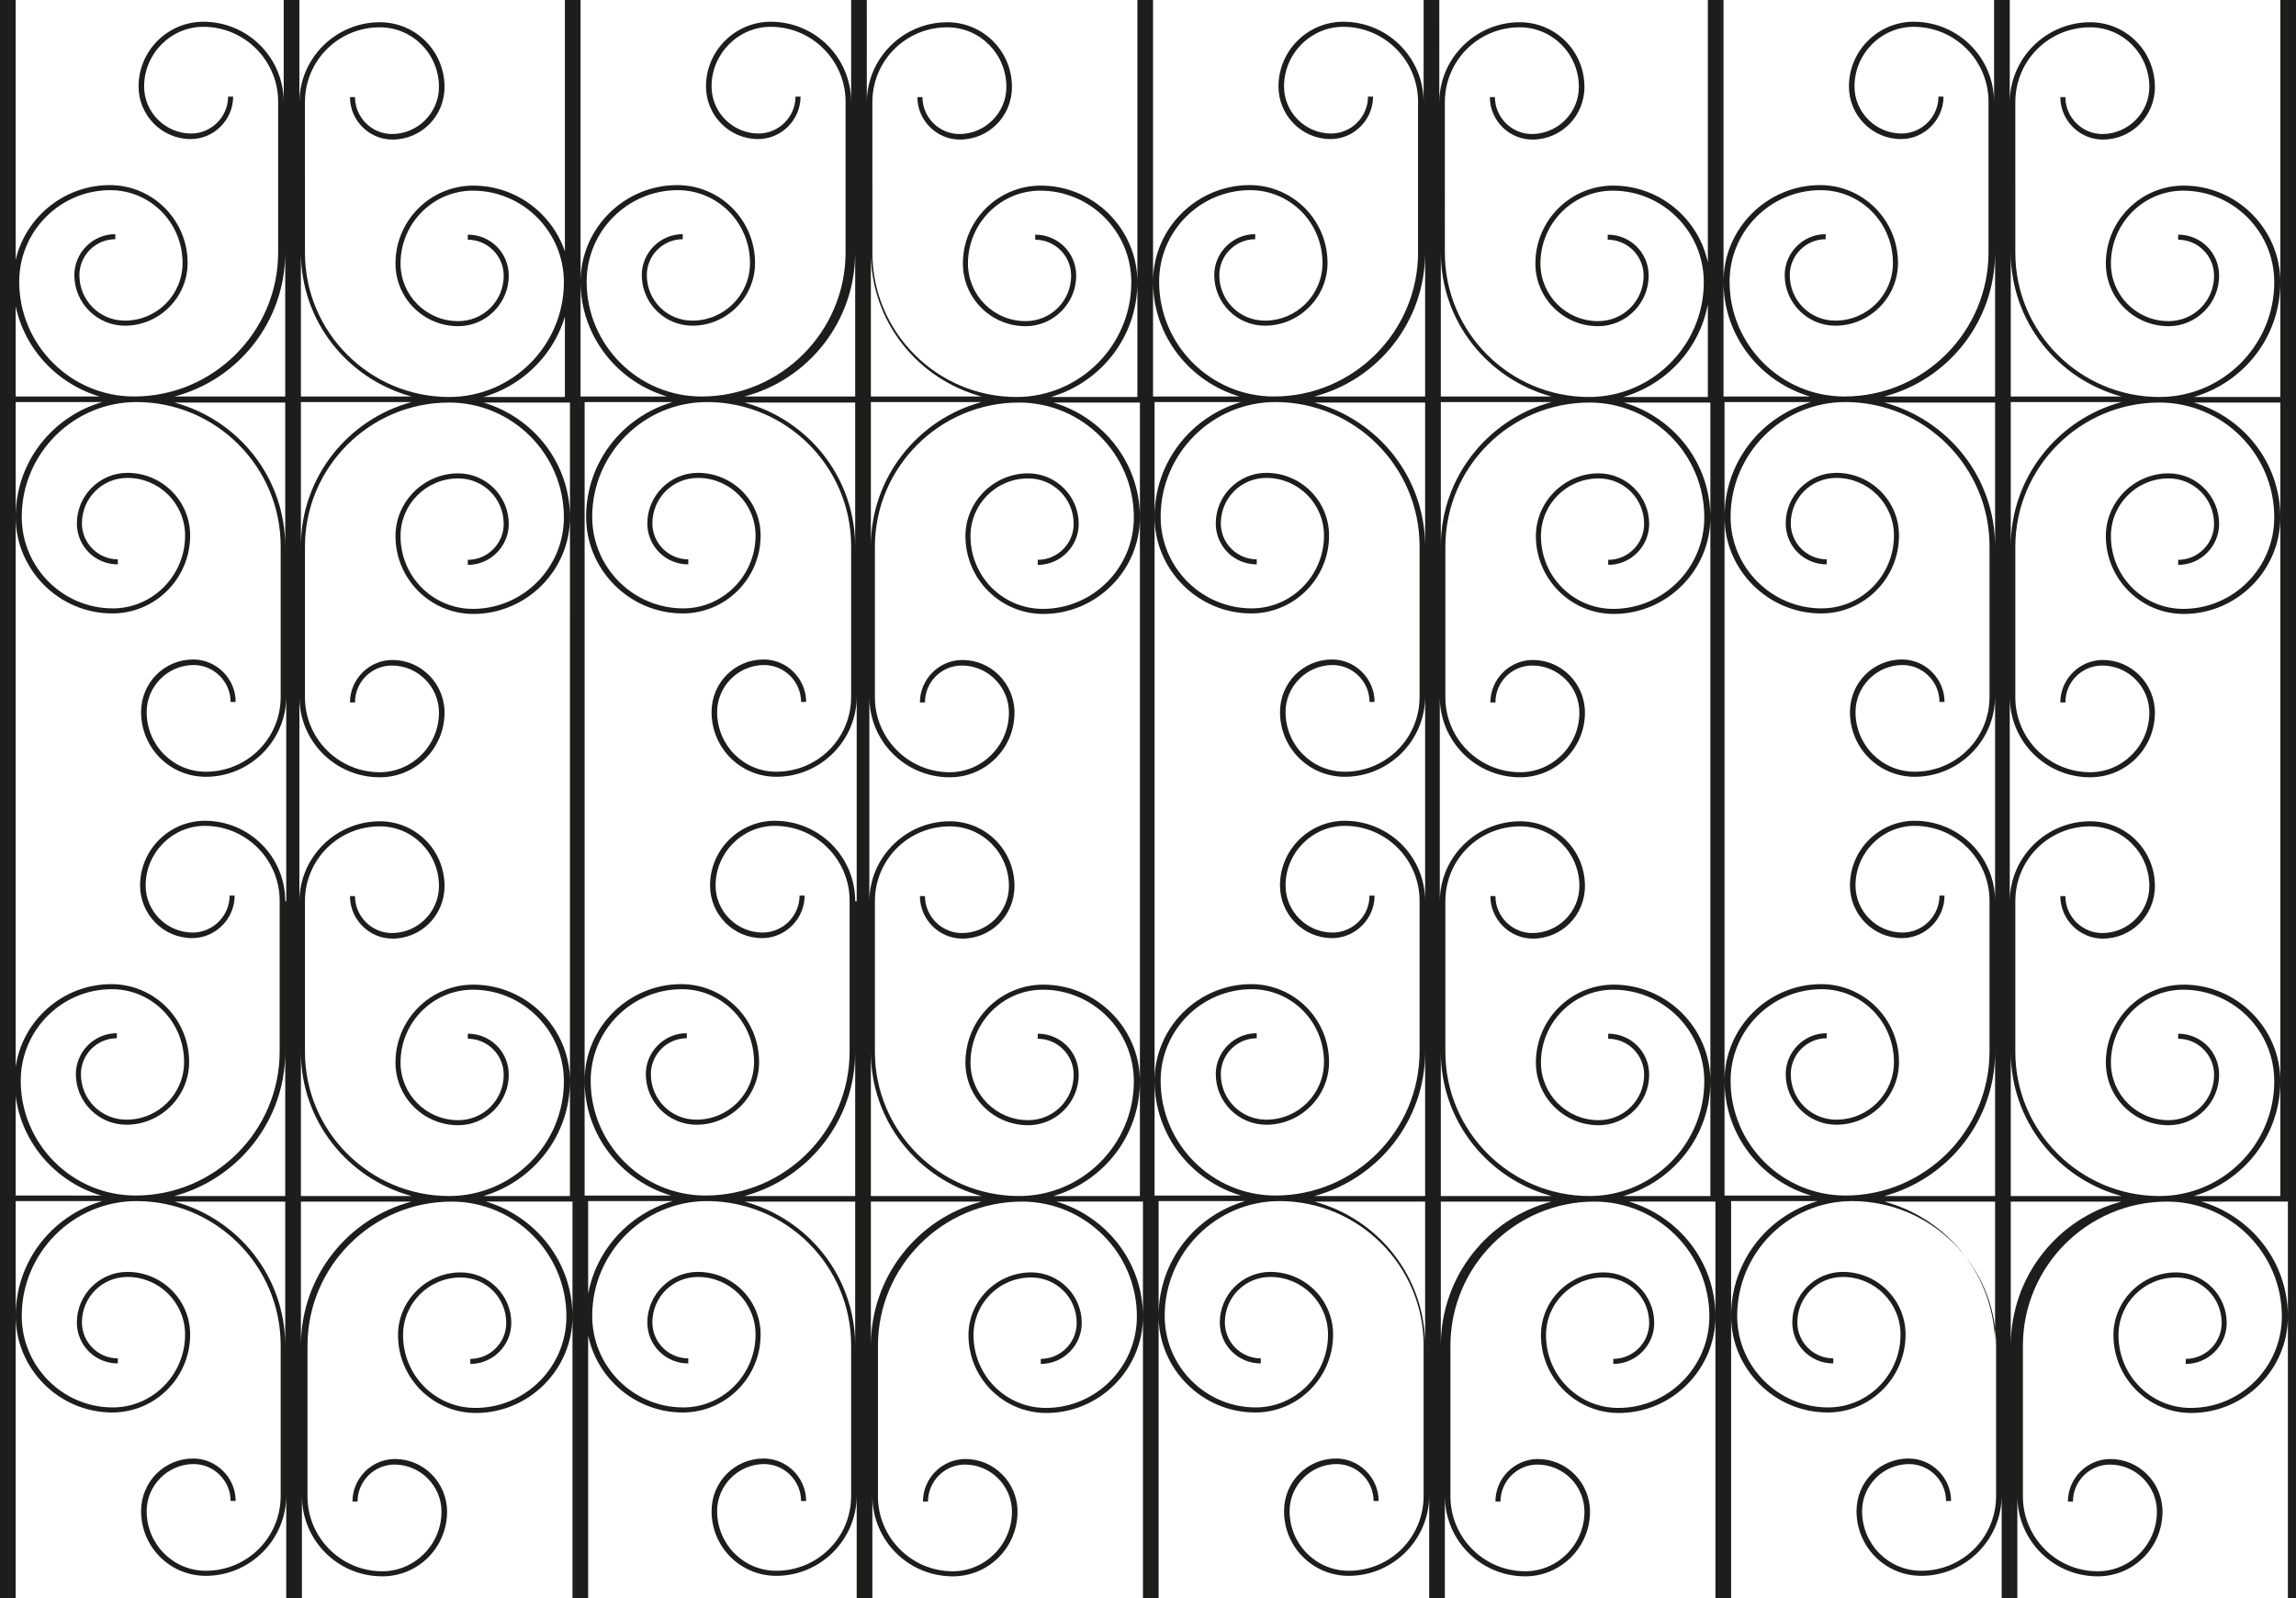 <?xml version="1.0" encoding="utf-8"?>
<!-- Generator: Adobe Illustrator 26.3.1, SVG Export Plug-In . SVG Version: 6.00 Build 0)  -->
<svg version="1.1" id="Layer_1" xmlns="http://www.w3.org/2000/svg" xmlns:xlink="http://www.w3.org/1999/xlink" x="0px" y="0px"
	 viewBox="0 0 454 316" style="enable-background:new 0 0 454 316;" xml:space="preserve">
<style type="text/css">
	.st0{fill:#1D1E1B;}
</style>
<path class="st0" d="M450.9,0v55.8v22.7h-17.1c9.9-2.9,17.1-11.9,17.1-22.7c0-10.5-8.6-19.1-19.1-19.1c-8.5,0-15.4,6.9-15.4,15.4
	c0,6.9,5.6,12.4,12.4,12.4c5.5,0,10-4.5,10-10c0-4.5-3.6-8.1-8.1-8.1v1c3.9,0,7.1,3.2,7.1,7.1c0,5-4,9-9,9
	c-6.3,0-11.4-5.1-11.4-11.4c0-7.9,6.4-14.4,14.3-14.4c9.9,0,18,8.1,18,18.1c0,12.5-10.2,22.7-22.7,22.7c-15.7,0-28.5-12.8-28.5-28.5
	V20.2c0-8.2,6.6-14.8,14.8-14.8c6.5,0,11.7,5.3,11.7,11.8c0,5.1-4.2,9.3-9.3,9.3c-4,0-7.3-3.3-7.3-7.3h-1c0,4.6,3.8,8.4,8.4,8.4
	c5.7,0,10.3-4.6,10.3-10.4c0-7.1-5.7-12.8-12.8-12.8c-8.7,0-15.9,7.1-15.9,15.9V0h-3.1v20.2c0-8.8-7.1-15.9-15.9-15.9
	c-7,0-12.8,5.7-12.8,12.8c0,5.7,4.6,10.4,10.3,10.4c4.6,0,8.4-3.8,8.4-8.4h-1c0,4-3.3,7.3-7.3,7.3c-5.1,0-9.3-4.2-9.3-9.3
	c0-6.5,5.3-11.8,11.7-11.8c8.2,0,14.8,6.7,14.8,14.8v29.8c0,15.7-12.8,28.5-28.5,28.5c-12.5,0-22.7-10.2-22.7-22.7
	c0-10,8.1-18.1,18-18.1c7.9,0,14.3,6.4,14.3,14.4c0,6.3-5.1,11.4-11.4,11.4c-5,0-9-4-9-9c0-3.9,3.2-7.1,7.1-7.1v-1
	c-4.5,0-8.1,3.7-8.1,8.1c0,5.5,4.5,10,10,10c6.8,0,12.4-5.6,12.4-12.4c0-8.5-6.9-15.4-15.4-15.4c-10.5,0-19.1,8.6-19.1,19.1
	c0,10.8,7.3,19.8,17.1,22.7h-17.1V55.8V0h-3.1v55.8v22.7H321c9.9-2.9,17.1-11.9,17.1-22.7c0-10.5-8.6-19.1-19.1-19.1
	c-8.5,0-15.4,6.9-15.4,15.4c0,6.9,5.6,12.4,12.4,12.4c5.5,0,10-4.5,10-10c0-4.5-3.6-8.1-8.1-8.1v1c3.9,0,7.1,3.2,7.1,7.1
	c0,5-4,9-9,9c-6.3,0-11.4-5.1-11.4-11.4c0-7.9,6.4-14.4,14.3-14.4c9.9,0,18,8.1,18,18.1c0,12.5-10.2,22.7-22.7,22.7
	c-15.7,0-28.5-12.8-28.5-28.5V20.2c0-8.2,6.6-14.8,14.8-14.8c6.5,0,11.7,5.3,11.7,11.8c0,5.1-4.2,9.3-9.3,9.3c-4,0-7.3-3.3-7.3-7.3
	h-1c0,4.6,3.8,8.4,8.4,8.4c5.7,0,10.3-4.6,10.3-10.4c0-7.1-5.7-12.8-12.8-12.8c-8.7,0-15.9,7.1-15.9,15.9V0h-3.1v20.2
	c0-8.8-7.1-15.9-15.9-15.9c-7,0-12.8,5.7-12.8,12.8c0,5.7,4.6,10.4,10.3,10.4c4.6,0,8.4-3.8,8.4-8.4h-1c0,4-3.3,7.3-7.3,7.3
	c-5.1,0-9.3-4.2-9.3-9.3c0-6.5,5.3-11.8,11.7-11.8c8.2,0,14.8,6.7,14.8,14.8v29.8c0,15.7-12.8,28.5-28.5,28.5
	c-12.5,0-22.7-10.2-22.7-22.7c0-10,8.1-18.1,18-18.1c7.9,0,14.3,6.4,14.3,14.4c0,6.3-5.1,11.4-11.4,11.4c-5,0-9-4-9-9
	c0-3.9,3.2-7.1,7.1-7.1v-1c-4.5,0-8.1,3.7-8.1,8.1c0,5.5,4.5,10,10,10c6.8,0,12.4-5.6,12.4-12.4c0-8.5-6.9-15.4-15.4-15.4
	c-10.5,0-19.1,8.6-19.1,19.1c0,10.8,7.3,19.8,17.1,22.7h-17.1V55.8V0h-3.1v55.8v22.7h-17.1c9.9-2.9,17.1-11.9,17.1-22.7
	c0-10.5-8.6-19.1-19.1-19.1c-8.5,0-15.4,6.9-15.4,15.4c0,6.9,5.6,12.4,12.4,12.4c5.5,0,10-4.5,10-10c0-4.5-3.6-8.1-8.1-8.1v1
	c3.9,0,7.1,3.2,7.1,7.1c0,5-4,9-9,9c-6.3,0-11.4-5.1-11.4-11.4c0-7.9,6.4-14.4,14.3-14.4c9.9,0,18,8.1,18,18.1
	c0,12.5-10.2,22.7-22.7,22.7c-15.7,0-28.5-12.8-28.5-28.5V20.2c0-8.2,6.6-14.8,14.8-14.8c6.5,0,11.7,5.3,11.7,11.8
	c0,5.1-4.2,9.3-9.3,9.3c-4,0-7.3-3.3-7.3-7.3h-1c0,4.6,3.8,8.4,8.4,8.4c5.7,0,10.3-4.6,10.3-10.4c0-7.1-5.7-12.8-12.8-12.8
	c-8.7,0-15.9,7.1-15.9,15.9V0h-3.1v20.2c0-8.8-7.1-15.9-15.9-15.9c-7,0-12.8,5.7-12.8,12.8c0,5.7,4.6,10.4,10.3,10.4
	c4.6,0,8.4-3.8,8.4-8.4h-1c0,4-3.3,7.3-7.3,7.3c-5.1,0-9.3-4.2-9.3-9.3c0-6.5,5.3-11.8,11.7-11.8c8.2,0,14.8,6.7,14.8,14.8v29.8
	c0,15.7-12.8,28.5-28.5,28.5c-12.5,0-22.7-10.2-22.7-22.7c0-10,8.1-18.1,18-18.1c7.9,0,14.3,6.4,14.3,14.4c0,6.3-5.1,11.4-11.4,11.4
	c-5,0-9-4-9-9c0-3.9,3.2-7.1,7.1-7.1v-1c-4.5,0-8.1,3.7-8.1,8.1c0,5.5,4.5,10,10,10c6.8,0,12.4-5.6,12.4-12.4
	c0-8.5-6.9-15.4-15.4-15.4c-10.5,0-19.1,8.6-19.1,19.1c0,10.8,7.3,19.8,17.1,22.7h-17.1V55.8V0h-3.1v55.8v22.7H95.6
	c9.9-2.9,17.1-11.9,17.1-22.7c0-10.5-8.6-19.1-19.1-19.1c-8.5,0-15.4,6.9-15.4,15.4c0,6.9,5.6,12.4,12.4,12.4c5.5,0,10-4.5,10-10
	c0-4.5-3.6-8.1-8.1-8.1v1c3.9,0,7.1,3.2,7.1,7.1c0,5-4,9-9,9c-6.3,0-11.4-5.1-11.4-11.4c0-7.9,6.4-14.4,14.3-14.4
	c9.9,0,18,8.1,18,18.1c0,12.5-10.2,22.7-22.7,22.7c-15.7,0-28.5-12.8-28.5-28.5V20.2c0-8.2,6.6-14.8,14.8-14.8
	c6.5,0,11.7,5.3,11.7,11.8c0,5.1-4.2,9.3-9.3,9.3c-4,0-7.3-3.3-7.3-7.3h-1c0,4.6,3.8,8.4,8.4,8.4c5.7,0,10.3-4.6,10.3-10.4
	c0-7.1-5.7-12.8-12.8-12.8c-8.7,0-15.9,7.1-15.9,15.9V0h-3.1v20.2c0-8.8-7.1-15.9-15.9-15.9c-7,0-12.8,5.7-12.8,12.8
	c0,5.7,4.6,10.4,10.3,10.4c4.6,0,8.4-3.8,8.4-8.4h-1c0,4-3.3,7.3-7.3,7.3c-5.1,0-9.3-4.2-9.3-9.3c0-6.5,5.3-11.8,11.7-11.8
	c8.2,0,14.8,6.7,14.8,14.8v29.8c0,15.7-12.8,28.5-28.5,28.5c-12.5,0-22.7-10.2-22.7-22.7c0-10,8.1-18.1,18-18.1
	c7.9,0,14.3,6.4,14.3,14.4c0,6.3-5.1,11.4-11.4,11.4c-5,0-9-4-9-9c0-3.9,3.2-7.1,7.1-7.1v-1c-4.5,0-8.1,3.7-8.1,8.1
	c0,5.5,4.5,10,10,10c6.8,0,12.4-5.6,12.4-12.4c0-8.5-6.9-15.4-15.4-15.4c-10.5,0-19.1,8.6-19.1,19.1c0,10.8,7.3,19.8,17.1,22.7H3.1
	V55.8V0H0v158v158h3.1v-55.8v-22.7h17.1c-9.9,2.9-17.1,11.9-17.1,22.7c0,10.5,8.6,19.1,19.1,19.1c8.5,0,15.4-6.9,15.4-15.4
	c0-6.9-5.6-12.4-12.4-12.4c-5.5,0-10,4.5-10,10c0,4.5,3.6,8.1,8.1,8.1v-1c-3.9,0-7.1-3.2-7.1-7.1c0-5,4-9,9-9
	c6.3,0,11.4,5.1,11.4,11.4c0,7.9-6.4,14.4-14.3,14.4c-9.9,0-18-8.1-18-18.1c0-12.5,10.2-22.7,22.7-22.7c15.7,0,28.5,12.8,28.5,28.5
	v29.8c0,8.2-6.6,14.8-14.8,14.8c-6.5,0-11.7-5.3-11.7-11.8c0-5.1,4.2-9.3,9.3-9.3c4,0,7.3,3.3,7.3,7.3h1c0-4.6-3.8-8.4-8.4-8.4
	c-5.7,0-10.3,4.6-10.3,10.4c0,7.1,5.7,12.8,12.8,12.8c8.7,0,15.9-7.1,15.9-15.9V316h3.1v-20.2c0,8.8,7.1,15.9,15.9,15.9
	c7.1,0,12.8-5.7,12.8-12.8c0-5.7-4.6-10.4-10.3-10.4c-4.6,0-8.4,3.8-8.4,8.4h1c0-4,3.3-7.3,7.3-7.3c5.1,0,9.3,4.2,9.3,9.3
	c0,6.5-5.3,11.8-11.7,11.8c-8.2,0-14.8-6.7-14.8-14.8v-29.8c0-15.7,12.8-28.5,28.5-28.5c12.5,0,22.7,10.2,22.7,22.7
	c0,10-8.1,18.1-18,18.1c-7.9,0-14.3-6.4-14.3-14.4c0-6.3,5.1-11.4,11.4-11.4c5,0,9,4,9,9c0,3.9-3.2,7.1-7.1,7.1v1
	c4.5,0,8.1-3.7,8.1-8.1c0-5.5-4.5-10-10-10c-6.8,0-12.4,5.6-12.4,12.4c0,8.5,6.9,15.4,15.4,15.4c10.5,0,19.1-8.6,19.1-19.1
	c0-10.8-7.3-19.8-17.1-22.7h17.1v22.7V316h3.1v-55.8v-22.7H133c-9.9,2.9-17.1,11.9-17.1,22.7c0,10.5,8.6,19.1,19.1,19.1
	c8.5,0,15.4-6.9,15.4-15.4c0-6.9-5.6-12.4-12.4-12.4c-5.5,0-10,4.5-10,10c0,4.5,3.6,8.1,8.1,8.1v-1c-3.9,0-7.1-3.2-7.1-7.1
	c0-5,4-9,9-9c6.3,0,11.4,5.1,11.4,11.4c0,7.9-6.4,14.4-14.3,14.4c-9.9,0-18-8.1-18-18.1c0-12.5,10.2-22.7,22.7-22.7
	c15.7,0,28.5,12.8,28.5,28.5v29.8c0,8.2-6.6,14.8-14.8,14.8c-6.5,0-11.7-5.3-11.7-11.8c0-5.1,4.2-9.3,9.3-9.3c4,0,7.3,3.3,7.3,7.3h1
	c0-4.6-3.8-8.4-8.4-8.4c-5.7,0-10.3,4.6-10.3,10.4c0,7.1,5.7,12.8,12.8,12.8c8.7,0,15.9-7.1,15.9-15.9V316h3.1v-20.2
	c0,8.8,7.1,15.9,15.9,15.9c7.1,0,12.8-5.7,12.8-12.8c0-5.7-4.6-10.4-10.3-10.4c-4.6,0-8.4,3.8-8.4,8.4h1c0-4,3.3-7.3,7.3-7.3
	c5.1,0,9.3,4.2,9.3,9.3c0,6.5-5.3,11.8-11.7,11.8c-8.2,0-14.8-6.7-14.8-14.8v-29.8c0-15.7,12.8-28.5,28.5-28.5
	c12.5,0,22.7,10.2,22.7,22.7c0,10-8.1,18.1-18,18.1c-7.9,0-14.3-6.4-14.3-14.4c0-6.3,5.1-11.4,11.4-11.4c5,0,9,4,9,9
	c0,3.9-3.2,7.1-7.1,7.1v1c4.5,0,8.1-3.7,8.1-8.1c0-5.5-4.5-10-10-10c-6.8,0-12.4,5.6-12.4,12.4c0,8.5,6.9,15.4,15.4,15.4
	c10.5,0,19.1-8.6,19.1-19.1c0-10.8-7.3-19.8-17.1-22.7h17.1v22.7V316h3.1v-55.8v-22.7h17.1c-9.9,2.9-17.1,11.9-17.1,22.7
	c0,10.5,8.6,19.1,19.1,19.1c8.5,0,15.4-6.9,15.4-15.4c0-6.9-5.6-12.4-12.4-12.4c-5.5,0-10,4.5-10,10c0,4.5,3.6,8.1,8.1,8.1v-1
	c-3.9,0-7.1-3.2-7.1-7.1c0-5,4-9,9-9c6.3,0,11.4,5.1,11.4,11.4c0,7.9-6.4,14.4-14.3,14.4c-9.9,0-18-8.1-18-18.1
	c0-12.5,10.2-22.7,22.7-22.7c15.7,0,28.5,12.8,28.5,28.5v29.8c0,8.2-6.6,14.8-14.8,14.8c-6.5,0-11.7-5.3-11.7-11.8
	c0-5.1,4.2-9.3,9.3-9.3c4,0,7.3,3.3,7.3,7.3h1c0-4.6-3.8-8.4-8.4-8.4c-5.7,0-10.3,4.6-10.3,10.4c0,7.1,5.7,12.8,12.8,12.8
	c8.7,0,15.9-7.1,15.9-15.9V316h3.1v-20.2c0,8.8,7.1,15.9,15.9,15.9c7,0,12.8-5.7,12.8-12.8c0-5.7-4.6-10.4-10.3-10.4
	c-4.6,0-8.4,3.8-8.4,8.4h1c0-4,3.3-7.3,7.3-7.3c5.1,0,9.3,4.2,9.3,9.3c0,6.5-5.3,11.8-11.7,11.8c-8.2,0-14.8-6.7-14.8-14.8v-29.8
	c0-15.7,12.8-28.5,28.5-28.5c12.5,0,22.7,10.2,22.7,22.7c0,10-8.1,18.1-18,18.1c-7.9,0-14.3-6.4-14.3-14.4c0-6.3,5.1-11.4,11.4-11.4
	c5,0,9,4,9,9c0,3.9-3.2,7.1-7.1,7.1v1c4.5,0,8.1-3.7,8.1-8.1c0-5.5-4.5-10-10-10c-6.8,0-12.4,5.6-12.4,12.4
	c0,8.5,6.9,15.4,15.4,15.4c10.5,0,19.1-8.6,19.1-19.1c0-10.8-7.3-19.8-17.1-22.7h17.1v22.7V316h3.1v-55.8v-22.7h17.1
	c-9.9,2.9-17.1,11.9-17.1,22.7c0,10.5,8.6,19.1,19.1,19.1c8.5,0,15.4-6.9,15.4-15.4c0-6.9-5.6-12.4-12.4-12.4c-5.5,0-10,4.5-10,10
	c0,4.5,3.6,8.1,8.1,8.1v-1c-3.9,0-7.1-3.2-7.1-7.1c0-5,4-9,9-9c6.3,0,11.4,5.1,11.4,11.4c0,7.9-6.4,14.4-14.3,14.4
	c-9.9,0-18-8.1-18-18.1c0-12.5,10.2-22.7,22.7-22.7c15.7,0,28.5,12.8,28.5,28.5v29.8c0,8.2-6.6,14.8-14.8,14.8
	c-6.5,0-11.7-5.3-11.7-11.8c0-5.1,4.2-9.3,9.3-9.3c4,0,7.3,3.3,7.3,7.3h1c0-4.6-3.8-8.4-8.4-8.4c-5.7,0-10.3,4.6-10.3,10.4
	c0,7.1,5.7,12.8,12.8,12.8c8.7,0,15.9-7.1,15.9-15.9V316h3.1v-20.2c0,8.8,7.1,15.9,15.9,15.9c7.1,0,12.8-5.7,12.8-12.8
	c0-5.7-4.6-10.4-10.3-10.4c-4.6,0-8.4,3.8-8.4,8.4h1c0-4,3.3-7.3,7.3-7.3c5.1,0,9.3,4.2,9.3,9.3c0,6.5-5.3,11.8-11.7,11.8
	c-8.2,0-14.8-6.7-14.8-14.8v-29.8c0-15.7,12.8-28.5,28.5-28.5c12.5,0,22.7,10.2,22.7,22.7c0,10-8.1,18.1-18,18.1
	c-7.9,0-14.3-6.4-14.3-14.4c0-6.3,5.1-11.4,11.4-11.4c5,0,9,4,9,9c0,3.9-3.2,7.1-7.1,7.1v1c4.5,0,8.1-3.7,8.1-8.1
	c0-5.5-4.5-10-10-10c-6.8,0-12.4,5.6-12.4,12.4c0,8.5,6.9,15.4,15.4,15.4c10.5,0,19.1-8.6,19.1-19.1c0-10.8-7.3-19.8-17.1-22.7h17.1
	v22.7V316h3.1V158V0H450.9z M397.6,49.9c0,13.7,9.3,25.1,21.9,28.5h-21.9V49.9z M397.6,79.5h21.9c-12.6,3.4-21.9,14.9-21.9,28.5
	V79.5z M394.5,108.1c0-13.7-9.3-25.1-21.9-28.5h21.9V108.1z M394.5,49.9v28.5h-21.9C385.2,75.1,394.5,63.6,394.5,49.9z M284.9,49.9
	c0,13.7,9.3,25.1,21.9,28.5h-21.9V49.9z M284.9,79.5h21.9c-12.6,3.4-21.9,14.9-21.9,28.5V79.5z M281.8,108.1
	c0-13.7-9.3-25.1-21.9-28.5h21.9V108.1z M281.8,49.9v28.5h-21.9C272.5,75.1,281.8,63.6,281.8,49.9z M172.2,49.9
	c0,13.7,9.3,25.1,21.9,28.5h-21.9V49.9z M172.2,79.5h21.9c-12.6,3.4-21.9,14.9-21.9,28.5V79.5z M169.1,108.1
	c0-13.7-9.3-25.1-21.9-28.5h21.9V108.1z M169.1,49.9v28.5h-21.9C159.8,75.1,169.1,63.6,169.1,49.9z M59.5,49.9
	c0,13.7,9.3,25.1,21.9,28.5H59.5V49.9z M59.5,79.5h21.9c-12.6,3.4-21.9,14.9-21.9,28.5V79.5z M56.4,108.1c0-13.7-9.3-25.1-21.9-28.5
	h21.9V108.1z M56.4,49.9v28.5H34.5C47.1,75.1,56.4,63.6,56.4,49.9z M56.4,266.1c0-13.7-9.3-25.1-21.9-28.5h21.9V266.1z M56.4,236.5
	H34.5c12.6-3.4,21.9-14.9,21.9-28.5V236.5z M56.4,178.2c0-8.8-7.1-15.9-15.9-15.9c-7,0-12.8,5.7-12.8,12.8c0,5.7,4.6,10.4,10.3,10.4
	c4.6,0,8.4-3.8,8.4-8.4h-1c0,4-3.3,7.3-7.3,7.3c-5.1,0-9.3-4.2-9.3-9.3c0-6.5,5.3-11.8,11.7-11.8c8.2,0,14.8,6.7,14.8,14.8v29.8
	c0,15.7-12.8,28.5-28.5,28.5c-12.5,0-22.7-10.2-22.7-22.7c0-10,8.1-18.1,18-18.1c7.9,0,14.3,6.4,14.3,14.4c0,6.3-5.1,11.4-11.4,11.4
	c-5,0-9-4-9-9c0-3.9,3.2-7.1,7.1-7.1v-1c-4.5,0-8.1,3.7-8.1,8.1c0,5.5,4.5,10,10,10c6.8,0,12.4-5.6,12.4-12.4
	c0-8.5-6.9-15.4-15.4-15.4c-10.5,0-19.1,8.6-19.1,19.1c0,10.8,7.3,19.8,17.1,22.7H3.1v-22.7V158v-55.8V79.5h17.1
	c-9.9,2.9-17.1,11.9-17.1,22.7c0,10.5,8.6,19.1,19.1,19.1c8.5,0,15.4-6.9,15.4-15.4c0-6.9-5.6-12.4-12.4-12.4c-5.5,0-10,4.5-10,10
	c0,4.5,3.6,8.1,8.1,8.1v-1c-3.9,0-7.1-3.2-7.1-7.1c0-5,4-9,9-9c6.3,0,11.4,5.1,11.4,11.4c0,7.9-6.4,14.4-14.3,14.4
	c-9.9,0-18-8.1-18-18.1c0-12.5,10.2-22.7,22.7-22.7c15.7,0,28.5,12.8,28.5,28.5v29.8c0,8.2-6.6,14.8-14.8,14.8
	c-6.5,0-11.7-5.3-11.7-11.8c0-5.1,4.2-9.3,9.3-9.3c4,0,7.3,3.3,7.3,7.3h1c0-4.6-3.8-8.4-8.4-8.4c-5.7,0-10.3,4.6-10.3,10.4
	c0,7.1,5.7,12.8,12.8,12.8c8.7,0,15.9-7.1,15.9-15.9V158V178.2z M59.5,266.1v-28.5h21.9C68.8,240.9,59.5,252.4,59.5,266.1z
	 M59.5,236.5v-28.5c0,13.7,9.3,25.1,21.9,28.5H59.5z M112.7,213.8v22.7H95.6C105.4,233.6,112.7,224.6,112.7,213.8
	c0-10.5-8.6-19.1-19.1-19.1c-8.5,0-15.4,6.9-15.4,15.4c0,6.9,5.6,12.4,12.4,12.4c5.5,0,10-4.5,10-10c0-4.5-3.6-8.1-8.1-8.1v1
	c3.9,0,7.1,3.2,7.1,7.1c0,5-4,9-9,9c-6.3,0-11.4-5.1-11.4-11.4c0-7.9,6.4-14.4,14.3-14.4c9.9,0,18,8.1,18,18.1
	c0,12.5-10.2,22.7-22.7,22.7c-15.7,0-28.5-12.8-28.5-28.5v-29.8c0-8.2,6.6-14.8,14.8-14.8c6.5,0,11.7,5.3,11.7,11.8
	c0,5.1-4.2,9.3-9.3,9.3c-4,0-7.3-3.3-7.3-7.3h-1c0,4.6,3.8,8.4,8.4,8.4c5.7,0,10.3-4.6,10.3-10.4c0-7.1-5.7-12.8-12.8-12.8
	c-8.7,0-15.9,7.1-15.9,15.9V158v-20.2c0,8.8,7.1,15.9,15.9,15.9c7.1,0,12.8-5.7,12.8-12.8c0-5.7-4.6-10.4-10.3-10.4
	c-4.6,0-8.4,3.8-8.4,8.4h1c0-4.1,3.3-7.3,7.3-7.3c5.1,0,9.3,4.2,9.3,9.3c0,6.5-5.3,11.8-11.7,11.8c-8.2,0-14.8-6.7-14.8-14.8v-29.8
	c0-15.7,12.8-28.5,28.5-28.5c12.5,0,22.7,10.2,22.7,22.7c0,10-8.1,18.1-18,18.1c-7.9,0-14.3-6.4-14.3-14.4c0-6.3,5.1-11.4,11.4-11.4
	c5,0,9,4,9,9c0,3.9-3.2,7.1-7.1,7.1v1c4.5,0,8.1-3.7,8.1-8.1c0-5.5-4.5-10-10-10c-6.8,0-12.4,5.6-12.4,12.4
	c0,8.5,6.9,15.4,15.4,15.4c10.5,0,19.1-8.6,19.1-19.1c0-10.8-7.3-19.8-17.1-22.7h17.1v22.7V158V213.8z M169.1,266.1
	c0-13.7-9.3-25.1-21.9-28.5h21.9V266.1z M169.1,236.5h-21.9c12.6-3.4,21.9-14.9,21.9-28.5V236.5z M169.1,178.2
	c0-8.8-7.1-15.9-15.9-15.9c-7,0-12.8,5.7-12.8,12.8c0,5.7,4.6,10.4,10.3,10.4c4.6,0,8.4-3.8,8.4-8.4h-1c0,4-3.3,7.3-7.3,7.3
	c-5.1,0-9.3-4.2-9.3-9.3c0-6.5,5.3-11.8,11.7-11.8c8.2,0,14.8,6.7,14.8,14.8v29.8c0,15.7-12.8,28.5-28.5,28.5
	c-12.5,0-22.7-10.2-22.7-22.7c0-10,8.1-18.1,18-18.1c7.9,0,14.3,6.4,14.3,14.4c0,6.3-5.1,11.4-11.4,11.4c-5,0-9-4-9-9
	c0-3.9,3.2-7.1,7.1-7.1v-1c-4.5,0-8.1,3.7-8.1,8.1c0,5.5,4.5,10,10,10c6.8,0,12.4-5.6,12.4-12.4c0-8.5-6.9-15.4-15.4-15.4
	c-10.5,0-19.1,8.6-19.1,19.1c0,10.8,7.3,19.8,17.1,22.7h-17.1v-22.7V158v-55.8V79.5H133c-9.9,2.9-17.1,11.9-17.1,22.7
	c0,10.5,8.6,19.1,19.1,19.1c8.5,0,15.4-6.9,15.4-15.4c0-6.9-5.6-12.4-12.4-12.4c-5.5,0-10,4.5-10,10c0,4.5,3.6,8.1,8.1,8.1v-1
	c-3.9,0-7.1-3.2-7.1-7.1c0-5,4-9,9-9c6.3,0,11.4,5.1,11.4,11.4c0,7.9-6.4,14.4-14.3,14.4c-9.9,0-18-8.1-18-18.1
	c0-12.5,10.2-22.7,22.7-22.7c15.7,0,28.5,12.8,28.5,28.5v29.8c0,8.2-6.6,14.8-14.8,14.8c-6.5,0-11.7-5.3-11.7-11.8
	c0-5.1,4.2-9.3,9.3-9.3c4,0,7.3,3.3,7.3,7.3h1c0-4.6-3.8-8.4-8.4-8.4c-5.7,0-10.3,4.6-10.3,10.4c0,7.1,5.7,12.8,12.8,12.8
	c8.7,0,15.9-7.1,15.9-15.9V158V178.2z M172.2,266.1v-28.5h21.9C181.5,240.9,172.2,252.4,172.2,266.1z M172.2,236.5v-28.5
	c0,13.7,9.3,25.1,21.9,28.5H172.2z M225.4,213.8v22.7h-17.1C218.2,233.6,225.4,224.6,225.4,213.8c0-10.5-8.6-19.1-19.1-19.1
	c-8.5,0-15.4,6.9-15.4,15.4c0,6.9,5.6,12.4,12.4,12.4c5.5,0,10-4.5,10-10c0-4.5-3.6-8.1-8.1-8.1v1c3.9,0,7.1,3.2,7.1,7.1
	c0,5-4,9-9,9c-6.3,0-11.4-5.1-11.4-11.4c0-7.9,6.4-14.4,14.3-14.4c9.9,0,18,8.1,18,18.1c0,12.5-10.2,22.7-22.7,22.7
	c-15.7,0-28.5-12.8-28.5-28.5v-29.8c0-8.2,6.6-14.8,14.8-14.8c6.5,0,11.7,5.3,11.7,11.8c0,5.1-4.2,9.3-9.3,9.3c-4,0-7.3-3.3-7.3-7.3
	h-1c0,4.6,3.8,8.4,8.4,8.4c5.7,0,10.3-4.6,10.3-10.4c0-7.1-5.7-12.8-12.8-12.8c-8.7,0-15.9,7.1-15.9,15.9V158v-20.2
	c0,8.8,7.1,15.9,15.9,15.9c7.1,0,12.8-5.7,12.8-12.8c0-5.7-4.6-10.4-10.3-10.4c-4.6,0-8.4,3.8-8.4,8.4h1c0-4.1,3.3-7.3,7.3-7.3
	c5.1,0,9.3,4.2,9.3,9.3c0,6.5-5.3,11.8-11.7,11.8c-8.2,0-14.8-6.7-14.8-14.8v-29.8c0-15.7,12.8-28.5,28.5-28.5
	c12.5,0,22.7,10.2,22.7,22.7c0,10-8.1,18.1-18,18.1c-7.9,0-14.3-6.4-14.3-14.4c0-6.3,5.1-11.4,11.4-11.4c5,0,9,4,9,9
	c0,3.9-3.2,7.1-7.1,7.1v1c4.5,0,8.1-3.7,8.1-8.1c0-5.5-4.5-10-10-10c-6.8,0-12.4,5.6-12.4,12.4c0,8.5,6.9,15.4,15.4,15.4
	c10.5,0,19.1-8.6,19.1-19.1c0-10.8-7.3-19.8-17.1-22.7h17.1v22.7V158V213.8z M281.8,266.1c0-13.7-9.3-25.1-21.9-28.5h21.9V266.1z
	 M281.8,236.5h-21.9c12.6-3.4,21.9-14.9,21.9-28.5V236.5z M281.8,178.2c0-8.8-7.1-15.9-15.9-15.9c-7,0-12.8,5.7-12.8,12.8
	c0,5.7,4.6,10.4,10.3,10.4c4.6,0,8.4-3.8,8.4-8.4h-1c0,4-3.3,7.3-7.3,7.3c-5.1,0-9.3-4.2-9.3-9.3c0-6.5,5.3-11.8,11.7-11.8
	c8.2,0,14.8,6.7,14.8,14.8v29.8c0,15.7-12.8,28.5-28.5,28.5c-12.5,0-22.7-10.2-22.7-22.7c0-10,8.1-18.1,18-18.1
	c7.9,0,14.3,6.4,14.3,14.4c0,6.3-5.1,11.4-11.4,11.4c-5,0-9-4-9-9c0-3.9,3.2-7.1,7.1-7.1v-1c-4.5,0-8.1,3.7-8.1,8.1
	c0,5.5,4.5,10,10,10c6.8,0,12.4-5.6,12.4-12.4c0-8.5-6.9-15.4-15.4-15.4c-10.5,0-19.1,8.6-19.1,19.1c0,10.8,7.3,19.8,17.1,22.7
	h-17.1v-22.7V158v-55.8V79.5h17.1c-9.9,2.9-17.1,11.9-17.1,22.7c0,10.5,8.6,19.1,19.1,19.1c8.5,0,15.4-6.9,15.4-15.4
	c0-6.9-5.6-12.4-12.4-12.4c-5.5,0-10,4.5-10,10c0,4.5,3.6,8.1,8.1,8.1v-1c-3.9,0-7.1-3.2-7.1-7.1c0-5,4-9,9-9
	c6.3,0,11.4,5.1,11.4,11.4c0,7.9-6.4,14.4-14.3,14.4c-9.9,0-18-8.1-18-18.1c0-12.5,10.2-22.7,22.7-22.7c15.7,0,28.5,12.8,28.5,28.5
	v29.8c0,8.2-6.6,14.8-14.8,14.8c-6.5,0-11.7-5.3-11.7-11.8c0-5.1,4.2-9.3,9.3-9.3c4,0,7.3,3.3,7.3,7.3h1c0-4.6-3.8-8.4-8.4-8.4
	c-5.7,0-10.3,4.6-10.3,10.4c0,7.1,5.7,12.8,12.8,12.8c8.7,0,15.9-7.1,15.9-15.9V158V178.2z M284.9,266.1v-28.5h21.9
	C294.2,240.9,284.9,252.4,284.9,266.1z M284.9,236.5v-28.5c0,13.7,9.3,25.1,21.9,28.5H284.9z M338.2,213.8v22.7H321
	C330.9,233.6,338.2,224.6,338.2,213.8c0-10.5-8.6-19.1-19.1-19.1c-8.5,0-15.4,6.9-15.4,15.4c0,6.9,5.6,12.4,12.4,12.4
	c5.5,0,10-4.5,10-10c0-4.5-3.6-8.1-8.1-8.1v1c3.9,0,7.1,3.2,7.1,7.1c0,5-4,9-9,9c-6.3,0-11.4-5.1-11.4-11.4
	c0-7.9,6.4-14.4,14.3-14.4c9.9,0,18,8.1,18,18.1c0,12.5-10.2,22.7-22.7,22.7c-15.7,0-28.5-12.8-28.5-28.5v-29.8
	c0-8.2,6.6-14.8,14.8-14.8c6.5,0,11.7,5.3,11.7,11.8c0,5.1-4.2,9.3-9.3,9.3c-4,0-7.3-3.3-7.3-7.3h-1c0,4.6,3.8,8.4,8.4,8.4
	c5.7,0,10.3-4.6,10.3-10.4c0-7.1-5.7-12.8-12.8-12.8c-8.7,0-15.9,7.1-15.9,15.9V158v-20.2c0,8.8,7.1,15.9,15.9,15.9
	c7,0,12.8-5.7,12.8-12.8c0-5.7-4.6-10.4-10.3-10.4c-4.6,0-8.4,3.8-8.4,8.4h1c0-4.1,3.3-7.3,7.3-7.3c5.1,0,9.3,4.2,9.3,9.3
	c0,6.5-5.3,11.8-11.7,11.8c-8.2,0-14.8-6.7-14.8-14.8v-29.8c0-15.7,12.8-28.5,28.5-28.5c12.5,0,22.7,10.2,22.7,22.7
	c0,10-8.1,18.1-18,18.1c-7.9,0-14.3-6.4-14.3-14.4c0-6.3,5.1-11.4,11.4-11.4c5,0,9,4,9,9c0,3.9-3.2,7.1-7.1,7.1v1
	c4.5,0,8.1-3.7,8.1-8.1c0-5.5-4.5-10-10-10c-6.8,0-12.4,5.6-12.4,12.4c0,8.5,6.9,15.4,15.4,15.4c10.5,0,19.1-8.6,19.1-19.1
	c0-10.8-7.3-19.8-17.1-22.7h17.1v22.7V158V213.8z M394.5,266.1c0-13.7-9.3-25.1-21.9-28.5h21.9V266.1z M394.5,236.5h-21.9
	c12.6-3.4,21.9-14.9,21.9-28.5V236.5z M394.5,178.2c0-8.8-7.1-15.9-15.9-15.9c-7,0-12.8,5.7-12.8,12.8c0,5.7,4.6,10.4,10.3,10.4
	c4.6,0,8.4-3.8,8.4-8.4h-1c0,4-3.3,7.3-7.3,7.3c-5.1,0-9.3-4.2-9.3-9.3c0-6.5,5.3-11.8,11.7-11.8c8.2,0,14.8,6.7,14.8,14.8v29.8
	c0,15.7-12.8,28.5-28.5,28.5c-12.5,0-22.7-10.2-22.7-22.7c0-10,8.1-18.1,18-18.1c7.9,0,14.3,6.4,14.3,14.4c0,6.3-5.1,11.4-11.4,11.4
	c-5,0-9-4-9-9c0-3.9,3.2-7.1,7.1-7.1v-1c-4.5,0-8.1,3.7-8.1,8.1c0,5.5,4.5,10,10,10c6.8,0,12.4-5.6,12.4-12.4
	c0-8.5-6.9-15.4-15.4-15.4c-10.5,0-19.1,8.6-19.1,19.1c0,10.8,7.3,19.8,17.1,22.7h-17.1v-22.7V158v-55.8V79.5h17.1
	c-9.9,2.9-17.1,11.9-17.1,22.7c0,10.5,8.6,19.1,19.1,19.1c8.5,0,15.4-6.9,15.4-15.4c0-6.9-5.6-12.4-12.4-12.4c-5.5,0-10,4.5-10,10
	c0,4.5,3.6,8.1,8.1,8.1v-1c-3.9,0-7.1-3.2-7.1-7.1c0-5,4-9,9-9c6.3,0,11.4,5.1,11.4,11.4c0,7.9-6.4,14.4-14.3,14.4
	c-9.9,0-18-8.1-18-18.1c0-12.5,10.2-22.7,22.7-22.7c15.7,0,28.5,12.8,28.5,28.5v29.8c0,8.2-6.6,14.8-14.8,14.8
	c-6.5,0-11.7-5.3-11.7-11.8c0-5.1,4.2-9.3,9.3-9.3c4,0,7.3,3.3,7.3,7.3h1c0-4.6-3.8-8.4-8.4-8.4c-5.7,0-10.3,4.6-10.3,10.4
	c0,7.1,5.7,12.8,12.8,12.8c8.7,0,15.9-7.1,15.9-15.9V158V178.2z M397.6,266.1v-28.5h21.9C406.9,240.9,397.6,252.4,397.6,266.1z
	 M397.6,236.5v-28.5c0,13.7,9.3,25.1,21.9,28.5H397.6z M450.9,213.8v22.7h-17.1C443.6,233.6,450.9,224.6,450.9,213.8
	c0-10.5-8.6-19.1-19.1-19.1c-8.5,0-15.4,6.9-15.4,15.4c0,6.9,5.6,12.4,12.4,12.4c5.5,0,10-4.5,10-10c0-4.5-3.6-8.1-8.1-8.1v1
	c3.9,0,7.1,3.2,7.1,7.1c0,5-4,9-9,9c-6.3,0-11.4-5.1-11.4-11.4c0-7.9,6.4-14.4,14.3-14.4c9.9,0,18,8.1,18,18.1
	c0,12.5-10.2,22.7-22.7,22.7c-15.7,0-28.5-12.8-28.5-28.5v-29.8c0-8.2,6.6-14.8,14.8-14.8c6.5,0,11.7,5.3,11.7,11.8
	c0,5.1-4.2,9.3-9.3,9.3c-4,0-7.3-3.3-7.3-7.3h-1c0,4.6,3.8,8.4,8.4,8.4c5.7,0,10.3-4.6,10.3-10.4c0-7.1-5.7-12.8-12.8-12.8
	c-8.7,0-15.9,7.1-15.9,15.9V158v-20.2c0,8.8,7.1,15.9,15.9,15.9c7.1,0,12.8-5.7,12.8-12.8c0-5.7-4.6-10.4-10.3-10.4
	c-4.6,0-8.4,3.8-8.4,8.4h1c0-4.1,3.3-7.3,7.3-7.3c5.1,0,9.3,4.2,9.3,9.3c0,6.5-5.3,11.8-11.7,11.8c-8.2,0-14.8-6.7-14.8-14.8v-29.8
	c0-15.7,12.8-28.5,28.5-28.5c12.5,0,22.7,10.2,22.7,22.7c0,10-8.1,18.1-18,18.1c-7.9,0-14.3-6.4-14.3-14.4c0-6.3,5.1-11.4,11.4-11.4
	c5,0,9,4,9,9c0,3.9-3.2,7.1-7.1,7.1v1c4.5,0,8.1-3.7,8.1-8.1c0-5.5-4.5-10-10-10c-6.8,0-12.4,5.6-12.4,12.4
	c0,8.5,6.9,15.4,15.4,15.4c10.5,0,19.1-8.6,19.1-19.1c0-10.8-7.3-19.8-17.1-22.7h17.1v22.7V158V213.8z"/>
</svg>
